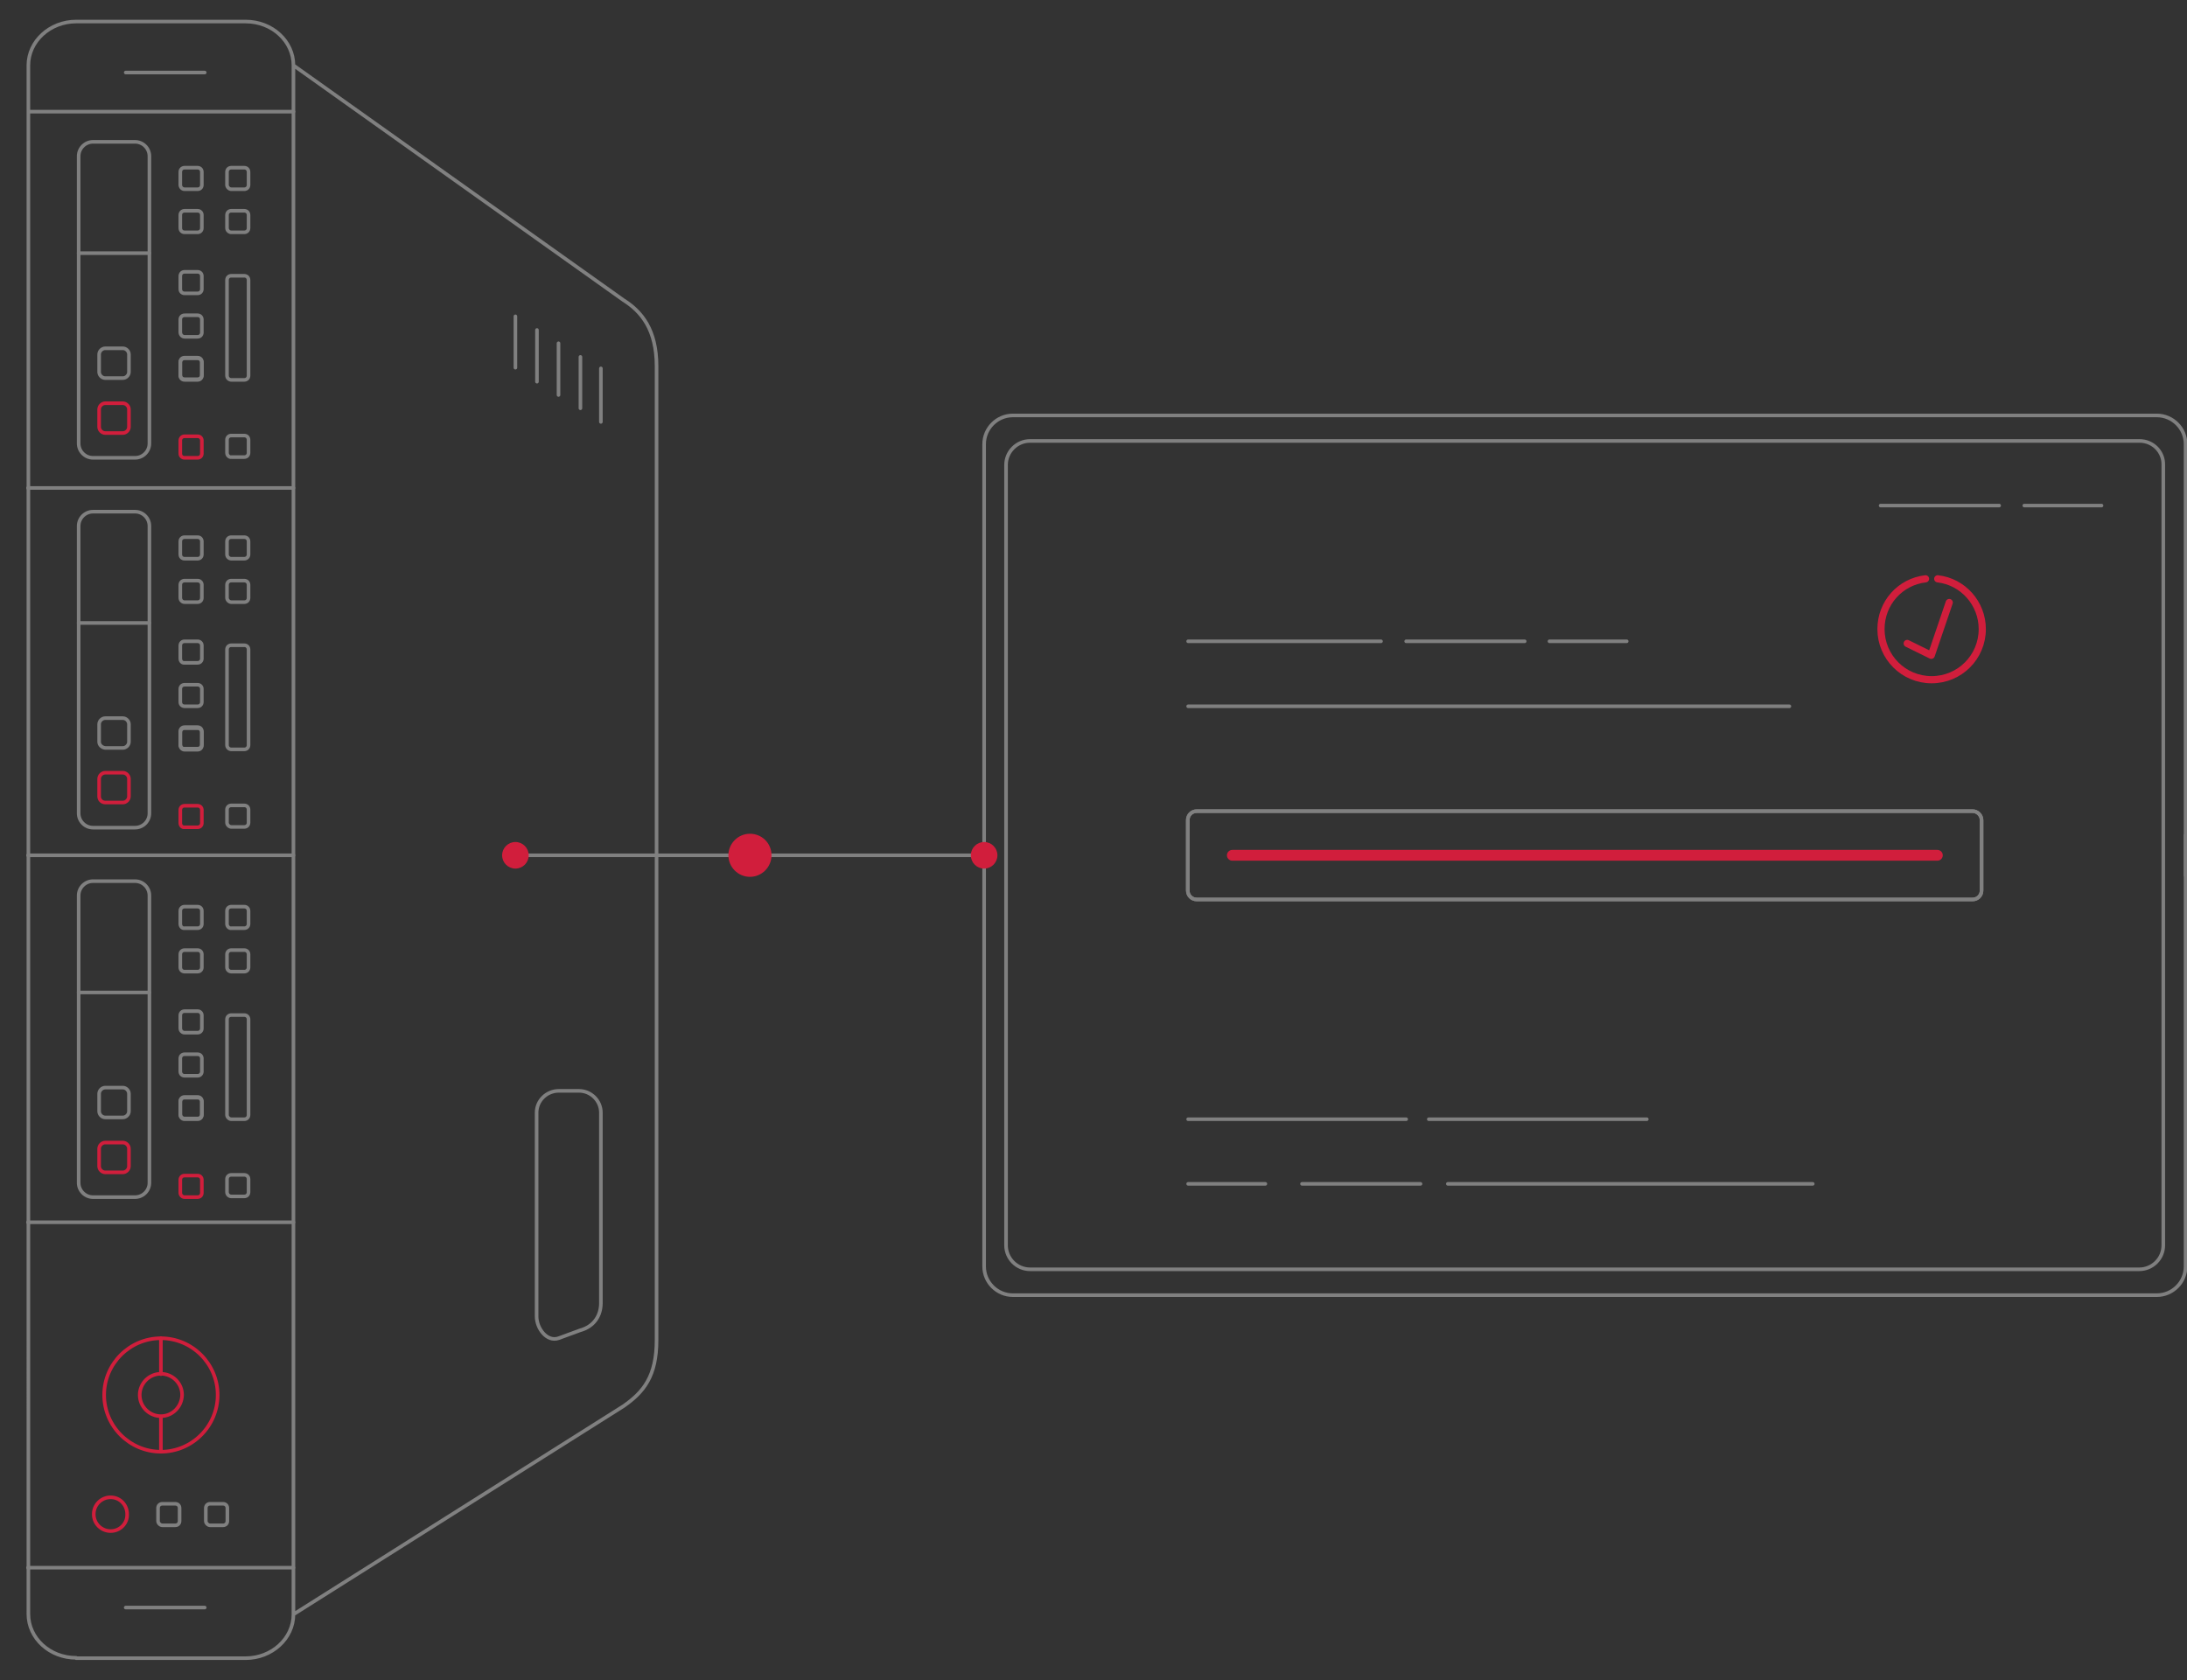 <?xml version="1.0" encoding="utf-8"?>
<!-- Generator: Adobe Illustrator 24.3.0, SVG Export Plug-In . SVG Version: 6.00 Build 0)  -->
<svg version="1.1" id="Layer_1" xmlns="http://www.w3.org/2000/svg" xmlns:xlink="http://www.w3.org/1999/xlink" x="0px" y="0px"
	 viewBox="0 0 608.9 468" style="enable-background:new 0 0 608.9 468;" xml:space="preserve">
<rect x="0" y="0" width="608.9" height="468" fill="#333333" stroke="none"/>
<style type="text/css">
	.install0{fill:none;stroke:#808080;stroke-linecap:round;stroke-linejoin:round;stroke-miterlimit:10;}
	.install1{fill:none;stroke:#d11e3c;stroke-linecap:round;stroke-linejoin:round;stroke-miterlimit:10;}
	.install2{fill:none;stroke:#808080;stroke-miterlimit:10;}
	.install3{fill:#FFFFFF;stroke:#d11e3c;stroke-width:3;stroke-linecap:round;stroke-linejoin:round;stroke-miterlimit:10;}
	.install4{fill:#d11e3c;}
	.install5{fill:#FFFFFF;stroke:#808080;stroke-linecap:round;stroke-linejoin:round;stroke-miterlimit:10;}
	.install6{fill:none;stroke:#d11e3c;stroke-width:2;stroke-linecap:round;stroke-linejoin:round;stroke-miterlimit:10;}
</style>
<path class="install0" d="M21.2,461.7c-7.4,0-13.3-5.5-13.3-12.2V18.2c0-6.7,6-12.2,13.3-12.2h47.2c7.4,0,13.3,5.5,13.3,12.2v431.4
	c0,6.7-6,12.2-13.3,12.2H21.2V461.7z M81.7,18.2l91.9,65.4c5.1,3.2,9.2,8.3,9.2,18.4v271.2c0,10.1-3.6,14.5-9.2,18.4l-91.9,58"/>
<path id="svg-concept" class="install1" d="M50.2,126.3v-3.6c0-0.7,0.5-1.2,1.2-1.2H55c0.7,0,1.2,0.5,1.2,1.2v3.6c0,0.7-0.5,1.2-1.2,1.2
	h-3.6C50.7,127.5,50.2,127,50.2,126.3z M27.6,118.9V114c0-0.9,0.8-1.7,1.7-1.7h4.9c0.9,0,1.7,0.8,1.7,1.7v4.9c0,0.9-0.8,1.7-1.7,1.7
	h-4.9C28.4,120.6,27.6,119.8,27.6,118.9z M50.2,229.2v-3.6c0-0.7,0.5-1.2,1.2-1.2H55c0.7,0,1.2,0.5,1.2,1.2v3.6
	c0,0.7-0.5,1.2-1.2,1.2h-3.6C50.7,230.5,50.2,229.9,50.2,229.2z M27.6,221.8v-4.9c0-0.9,0.8-1.7,1.7-1.7h4.9c0.9,0,1.7,0.8,1.7,1.7
	v4.9c0,0.9-0.8,1.7-1.7,1.7h-4.9C28.4,223.5,27.6,222.8,27.6,221.8z M50.2,332.2v-3.6c0-0.7,0.5-1.2,1.2-1.2H55
	c0.7,0,1.2,0.5,1.2,1.2v3.6c0,0.7-0.5,1.2-1.2,1.2h-3.6C50.7,333.4,50.2,332.8,50.2,332.2z M27.6,324.8v-4.9c0-0.9,0.8-1.7,1.7-1.7
	h4.9c0.9,0,1.7,0.8,1.7,1.7v4.9c0,0.9-0.8,1.7-1.7,1.7h-4.9C28.4,326.5,27.6,325.7,27.6,324.8z M44.8,404.3
	c-8.7,0-15.8-7.1-15.8-15.8c0-8.7,7.1-15.8,15.8-15.8s15.8,7.1,15.8,15.8C60.6,397.2,53.5,404.3,44.8,404.3z"/>
<path id="svg-concept" class="install1" d="M44.8,394.4c-3.2,0-5.9-2.6-5.9-5.9c0-3.2,2.6-5.9,5.9-5.9c3.2,0,5.9,2.6,5.9,5.9
	C50.6,391.8,48,394.4,44.8,394.4z M44.8,404.3v-9.9 M44.8,382.7v-10"/>
<path class="install0" d="M81.7,31.1H8.1 M81.7,436.6H7.8 M21.9,123.5v-80c0-2.2,1.8-4,4-4h11.7c2.2,0,4,1.8,4,4v80c0,2.2-1.8,4-4,4H25.9
	C23.7,127.5,21.9,125.7,21.9,123.5z M50.2,51.5v-3.6c0-0.7,0.5-1.2,1.2-1.2H55c0.7,0,1.2,0.5,1.2,1.2v3.6c0,0.7-0.5,1.2-1.2,1.2
	h-3.6C50.7,52.7,50.2,52.1,50.2,51.5z M50.2,63.5v-3.6c0-0.7,0.5-1.2,1.2-1.2H55c0.7,0,1.2,0.5,1.2,1.2v3.6c0,0.7-0.5,1.2-1.2,1.2
	h-3.6C50.7,64.7,50.2,64.2,50.2,63.5z M50.2,80.5v-3.6c0-0.7,0.5-1.2,1.2-1.2H55c0.7,0,1.2,0.5,1.2,1.2v3.6c0,0.7-0.5,1.2-1.2,1.2
	h-3.6C50.7,81.7,50.2,81.2,50.2,80.5z M63.2,51.5v-3.6c0-0.7,0.5-1.2,1.2-1.2H68c0.7,0,1.2,0.5,1.2,1.2v3.6c0,0.7-0.5,1.2-1.2,1.2
	h-3.6C63.8,52.7,63.2,52.1,63.2,51.5z M63.2,63.5v-3.6c0-0.7,0.5-1.2,1.2-1.2H68c0.7,0,1.2,0.5,1.2,1.2v3.6c0,0.7-0.5,1.2-1.2,1.2
	h-3.6C63.8,64.7,63.2,64.2,63.2,63.5z M63.2,126.1v-3.6c0-0.7,0.5-1.2,1.2-1.2H68c0.7,0,1.2,0.5,1.2,1.2v3.6c0,0.7-0.5,1.2-1.2,1.2
	h-3.6C63.8,127.4,63.2,126.8,63.2,126.1z M50.2,92.5V89c0-0.7,0.5-1.2,1.2-1.2H55c0.7,0,1.2,0.5,1.2,1.2v3.6c0,0.7-0.5,1.2-1.2,1.2
	h-3.6C50.7,93.8,50.2,93.2,50.2,92.5z M50.2,104.4v-3.6c0-0.7,0.5-1.2,1.2-1.2H55c0.7,0,1.2,0.5,1.2,1.2v3.6c0,0.7-0.5,1.2-1.2,1.2
	h-3.6C50.7,105.6,50.2,105.1,50.2,104.4z"/>
<path class="install0" d="M50.2,104.6V101c0-0.7,0.5-1.2,1.2-1.2H55c0.7,0,1.2,0.5,1.2,1.2v3.6c0,0.7-0.5,1.2-1.2,1.2h-3.6
	C50.7,105.8,50.2,105.3,50.2,104.6z M63.2,104.6V78c0-0.7,0.5-1.2,1.2-1.2H68c0.7,0,1.2,0.5,1.2,1.2v26.6c0,0.7-0.5,1.2-1.2,1.2
	h-3.6C63.8,105.8,63.2,105.3,63.2,104.6z M41.6,70.5H21.9 M27.6,103.6v-4.9c0-0.9,0.8-1.7,1.7-1.7h4.9c0.9,0,1.7,0.8,1.7,1.7v4.9
	c0,0.9-0.8,1.7-1.7,1.7h-4.9C28.4,105.3,27.6,104.5,27.6,103.6z M21.9,226.5v-80c0-2.2,1.8-4,4-4h11.7c2.2,0,4,1.8,4,4v80
	c0,2.2-1.8,4-4,4H25.9C23.7,230.5,21.9,228.7,21.9,226.5z M50.2,154.4v-3.6c0-0.7,0.5-1.2,1.2-1.2H55c0.7,0,1.2,0.5,1.2,1.2v3.6
	c0,0.7-0.5,1.2-1.2,1.2h-3.6C50.7,155.6,50.2,155.1,50.2,154.4z M50.2,166.5v-3.6c0-0.7,0.5-1.2,1.2-1.2H55c0.7,0,1.2,0.5,1.2,1.2
	v3.6c0,0.7-0.5,1.2-1.2,1.2h-3.6C50.7,167.7,50.2,167.1,50.2,166.5z M50.2,183.4v-3.6c0-0.7,0.5-1.2,1.2-1.2H55
	c0.7,0,1.2,0.5,1.2,1.2v3.6c0,0.7-0.5,1.2-1.2,1.2h-3.6C50.7,184.7,50.2,184.1,50.2,183.4z M63.2,154.4v-3.6c0-0.7,0.5-1.2,1.2-1.2
	H68c0.7,0,1.2,0.5,1.2,1.2v3.6c0,0.7-0.5,1.2-1.2,1.2h-3.6C63.8,155.6,63.2,155.1,63.2,154.4z M63.2,166.5v-3.6
	c0-0.7,0.5-1.2,1.2-1.2H68c0.7,0,1.2,0.5,1.2,1.2v3.6c0,0.7-0.5,1.2-1.2,1.2h-3.6C63.8,167.7,63.2,167.1,63.2,166.5z M63.2,229.1
	v-3.6c0-0.7,0.5-1.2,1.2-1.2H68c0.7,0,1.2,0.5,1.2,1.2v3.6c0,0.7-0.5,1.2-1.2,1.2h-3.6C63.8,230.3,63.2,229.7,63.2,229.1z
	 M50.2,195.5v-3.6c0-0.7,0.5-1.2,1.2-1.2H55c0.7,0,1.2,0.5,1.2,1.2v3.6c0,0.7-0.5,1.2-1.2,1.2h-3.6
	C50.7,196.7,50.2,196.2,50.2,195.5z M50.2,207.3v-3.6c0-0.7,0.5-1.2,1.2-1.2H55c0.7,0,1.2,0.5,1.2,1.2v3.6c0,0.7-0.5,1.2-1.2,1.2
	h-3.6C50.7,208.6,50.2,208,50.2,207.3z"/>
<path class="install0" d="M50.2,207.5V204c0-0.7,0.5-1.2,1.2-1.2H55c0.7,0,1.2,0.5,1.2,1.2v3.6c0,0.7-0.5,1.2-1.2,1.2h-3.6
	C50.7,208.8,50.2,208.2,50.2,207.5z M63.2,207.5v-26.6c0-0.7,0.5-1.2,1.2-1.2H68c0.7,0,1.2,0.5,1.2,1.2v26.6c0,0.7-0.5,1.2-1.2,1.2
	h-3.6C63.8,208.7,63.2,208.2,63.2,207.5z M41.6,173.5H21.9 M27.6,206.6v-4.9c0-0.9,0.8-1.7,1.7-1.7h4.9c0.9,0,1.7,0.8,1.7,1.7v4.9
	c0,0.9-0.8,1.7-1.7,1.7h-4.9C28.4,208.2,27.6,207.5,27.6,206.6z M21.9,329.4v-80c0-2.2,1.8-4,4-4h11.7c2.2,0,4,1.8,4,4v80
	c0,2.2-1.8,4-4,4H25.9C23.7,333.4,21.9,331.6,21.9,329.4z M50.2,257.3v-3.6c0-0.7,0.5-1.2,1.2-1.2H55c0.7,0,1.2,0.5,1.2,1.2v3.6
	c0,0.7-0.5,1.2-1.2,1.2h-3.6C50.7,258.6,50.2,258,50.2,257.3z M50.2,269.4v-3.6c0-0.7,0.5-1.2,1.2-1.2H55c0.7,0,1.2,0.5,1.2,1.2v3.6
	c0,0.7-0.5,1.2-1.2,1.2h-3.6C50.7,270.6,50.2,270.1,50.2,269.4z M50.2,286.4v-3.6c0-0.7,0.5-1.2,1.2-1.2H55c0.7,0,1.2,0.5,1.2,1.2
	v3.6c0,0.7-0.5,1.2-1.2,1.2h-3.6C50.7,287.6,50.2,287,50.2,286.4z M63.2,257.3v-3.6c0-0.7,0.5-1.2,1.2-1.2H68c0.7,0,1.2,0.5,1.2,1.2
	v3.6c0,0.7-0.5,1.2-1.2,1.2h-3.6C63.8,258.6,63.2,258,63.2,257.3z M63.2,269.4v-3.6c0-0.7,0.5-1.2,1.2-1.2H68c0.7,0,1.2,0.5,1.2,1.2
	v3.6c0,0.7-0.5,1.2-1.2,1.2h-3.6C63.8,270.6,63.2,270.1,63.2,269.4z M63.2,332v-3.6c0-0.7,0.5-1.2,1.2-1.2H68c0.7,0,1.2,0.5,1.2,1.2
	v3.6c0,0.7-0.5,1.2-1.2,1.2h-3.6C63.8,333.2,63.2,332.7,63.2,332z M50.2,298.4v-3.6c0-0.7,0.5-1.2,1.2-1.2H55c0.7,0,1.2,0.5,1.2,1.2
	v3.6c0,0.7-0.5,1.2-1.2,1.2h-3.6C50.7,299.6,50.2,299.1,50.2,298.4z M50.2,310.3v-3.6c0-0.7,0.5-1.2,1.2-1.2H55
	c0.7,0,1.2,0.5,1.2,1.2v3.6c0,0.7-0.5,1.2-1.2,1.2h-3.6C50.7,311.5,50.2,310.9,50.2,310.3z"/>
<path class="install0" d="M50.2,310.5v-3.6c0-0.7,0.5-1.2,1.2-1.2H55c0.7,0,1.2,0.5,1.2,1.2v3.6c0,0.7-0.5,1.2-1.2,1.2h-3.6
	C50.7,311.7,50.2,311.1,50.2,310.5z"/>
<path id="svg-concept" class="install1" d="M30.8,426.4c-2.6,0-4.7-2.1-4.7-4.7s2.1-4.7,4.7-4.7s4.6,2.1,4.6,4.7
	C35.5,424.3,33.4,426.4,30.8,426.4z"/>
<path class="install0" d="M44,423.6V420c0-0.7,0.5-1.2,1.2-1.2h3.6c0.7,0,1.2,0.5,1.2,1.2v3.6c0,0.7-0.5,1.2-1.2,1.2h-3.6
	C44.6,424.8,44,424.2,44,423.6z M57.3,423.6V420c0-0.7,0.5-1.2,1.2-1.2h3.6c0.7,0,1.2,0.5,1.2,1.2v3.6c0,0.7-0.5,1.2-1.2,1.2h-3.6
	C57.9,424.8,57.3,424.2,57.3,423.6z M63.2,310.5v-26.6c0-0.7,0.5-1.2,1.2-1.2H68c0.7,0,1.2,0.5,1.2,1.2v26.6c0,0.7-0.5,1.2-1.2,1.2
	h-3.6C63.8,311.7,63.2,311.1,63.2,310.5z M41.6,276.4H21.9 M27.6,309.5v-4.9c0-0.9,0.8-1.7,1.7-1.7h4.9c0.9,0,1.7,0.8,1.7,1.7v4.9
	c0,0.9-0.8,1.7-1.7,1.7h-4.9C28.4,311.2,27.6,310.4,27.6,309.5z M81.7,135.9H7.8 M167.3,117.5v-14.9 M161.6,113.7V99.4 M155.5,110
	V95.6 M149.5,106.3V91.9 M143.5,102.4V88.1 M57,20.2H35 M57,447.7H35 M81.7,238.2H7.8 M81.7,340.4H7.8 M149.4,309.9v56.7
	c0,3.4,2.9,7.2,6.1,6.1l6-2.2c4-1.1,5.8-4.2,5.8-7.6v-53c0-3.4-2.8-6.1-6.1-6.1h-5.6C152.2,303.8,149.4,306.5,149.4,309.9z"/>
<path class="install2" d="M143.5,238.2H274"/>
<path class="install0" d="M600.5,360.7H282c-4.4,0-8-3.6-8-8v-229c0-4.4,3.6-8,8-8h318.5c4.4,0,8,3.6,8,8v229
	C608.5,357.1,604.9,360.7,600.5,360.7z"/>
<g>
<path id="svg-concept" class="install3" d="M343.1,238.2h196.3"/>
<animate  accumulate="none" additive="replace" attributeName="opacity" calcMode="linear" dur="1s" fill="remove" repeatCount="indefinite" restart="always" values="0;1;0">
</animate>
</g>
<circle id="svg-ico" class="install4" cx="274" cy="238.2" r="3.7"/>
<circle id="svg-ico" class="install4" cx="143.5" cy="238.2" r="3.7"/>
<g>
	<path id="svg-ico" class="install4" d="M214.8,238.2c0,3.3-2.7,6-6,6s-6-2.7-6-6s2.7-6,6-6S214.8,234.8,214.8,238.2z"/>
		<animateMotion  accumulate="none" additive="replace" begin="0s" calcMode="paced" dur="2s" fill="remove" path="M53, 0 53 0 -53 0 53 0" repeatCount="indefinite" restart="always">
		</animateMotion>
</g>
<path class="install0" d="M595.7,122.8H286.8c-3.7,0-6.7,3-6.7,6.7v217.3c0,3.7,3,6.7,6.7,6.7h308.8c3.7,0,6.7-3,6.7-6.7V129.5
	C602.4,125.8,599.4,122.8,595.7,122.8z M551.7,248c0,1.4-1.1,2.5-2.5,2.5h-216c-1.4,0-2.5-1.1-2.5-2.5v-19.6c0-1.4,1.1-2.5,2.5-2.5
	h216c1.3,0,2.5,1.1,2.5,2.5V248z"/>
<g>
	<path class="install0" d="M551.7,248c0,1.4-1.1,2.5-2.5,2.5h-216c-1.4,0-2.5-1.1-2.5-2.5v-19.6c0-1.4,1.1-2.5,2.5-2.5h216
		c1.3,0,2.5,1.1,2.5,2.5V248z"/>
	<path class="install0" d="M330.8,196.7h167.4 M330.8,178.6h53.7 M391.5,178.6h33 M431.4,178.6h21.5 M523.6,140.8h33 M563.6,140.8h21.5
		 M391.5,311.7h-60.7 M458.5,311.7h-60.7 M504.7,329.7H403.1 M395.5,329.7h-33 M352.3,329.7h-21.5"/>
</g>
<path class="install5" d="M608.5,232.6v11.2"/>
<g>
	<path id="svg-concept" class="install6" d="M536.1,161.2c-7,0.8-12.4,6.7-12.4,14c0,7.8,6.3,14.1,14.1,14.1s14.1-6.3,14.1-14.1
		c0-7.2-5.4-13.2-12.4-14"/>
	<path id="svg-concept" class="install6" d="M542.7,167.8l-5,14.7l-6.7-3.3"/>
</g>
</svg>
